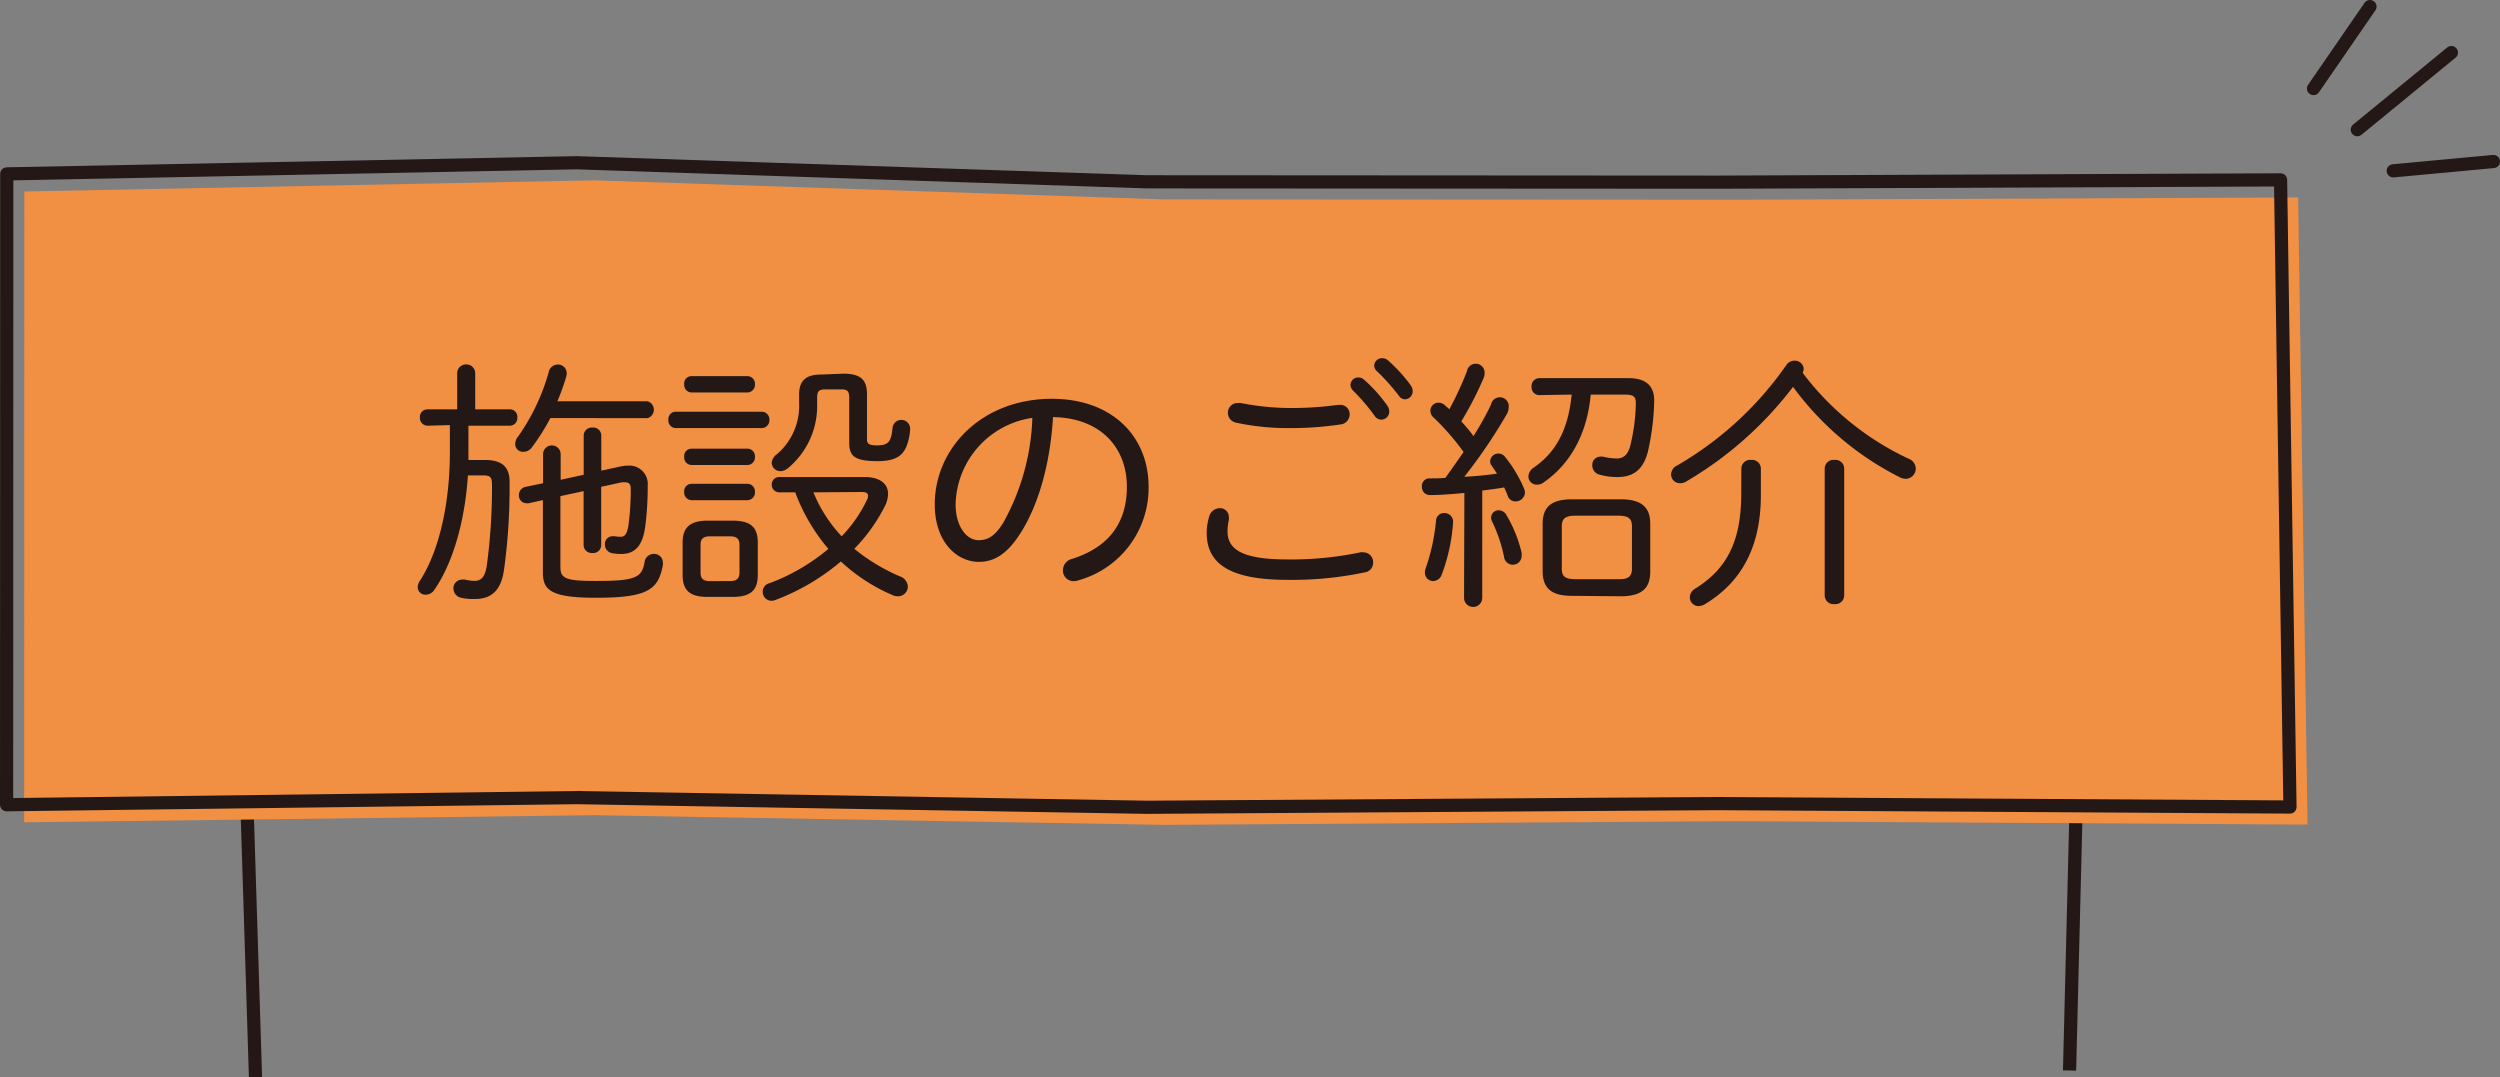 <svg xmlns="http://www.w3.org/2000/svg" viewBox="0 0 284.35 122.55"><rect x="0" y="0" width="284.35" height="122.55" fill="#808080" stroke="none"/><defs><style>.cls-3{fill:none;stroke:#231815;stroke-width:1.5px;stroke-linecap:round;stroke-linejoin:round}.cls-5{fill:#fff}</style></defs><g id="レイヤー_2" data-name="レイヤー 2"><g id="文字"><path d="M25.95 23.37l3.11 99.15M237.82 24.4l-2.43 97.36" stroke-miterlimit="10" fill="none" stroke="#231815" stroke-width="1.5"/><path fill="#f18f43" d="M262.46 93.79l-65.13-.39-64.87.42-64.87-1.1-64.84.81.02-71.75 64.81-1.27 64.87 2.17 64.88.04 64.06-.26 1.07 71.33z"/><path class="cls-3" d="M260.46 91.79l-65.13-.39-64.87.42-64.87-1.1-64.84.81.02-71.75 64.81-1.27 64.87 2.17 64.88.04 64.06-.26 1.07 71.33z"/><path d="M48.6 48.42a.88.88 0 01-.84-.93.86.86 0 01.84-.93H52v-4.11a1 1 0 011-1 1 1 0 011.05 1v4.11H58a.84.84 0 01.84.93.86.86 0 01-.84.93h-4.72v3.9h1.92c2.1 0 2.76 1 2.76 2.46a68.76 68.76 0 01-.63 10C57 67.2 55.86 68.13 54 68.13a6.22 6.22 0 01-1.5-.13 1.1 1.1 0 01-.93-1.08 1 1 0 011-1 1 1 0 01.3 0 4.9 4.9 0 001.08.15c.75 0 1.2-.39 1.41-1.68a66.7 66.7 0 00.6-9.21c0-.93-.18-1.11-1.08-1.11h-1.66c-.36 5.49-1.83 10.17-3.81 13a1.17 1.17 0 01-1 .57.86.86 0 01-.9-.87 1.43 1.43 0 01.27-.75c1.92-2.94 3.39-8.1 3.39-14.67v-3zm14-.87a25 25 0 01-2.1 3.33 1.2 1.2 0 01-1 .51.88.88 0 01-.9-.9 1.37 1.37 0 01.33-.84 23.88 23.88 0 003.48-7.32 1.07 1.07 0 011-.87 1 1 0 011.05 1 1.76 1.76 0 01-.06.39 25.85 25.85 0 01-1 2.79h10.25a1 1 0 010 1.92zM66.39 54v-4.47a.92.92 0 011-.9.91.91 0 011 .9v4l2.22-.48a4.46 4.46 0 01.84-.09 2.09 2.09 0 012.22 2.28 35.19 35.19 0 01-.27 4.56c-.3 2.43-1.29 3.21-2.76 3.21a5.78 5.78 0 01-1-.09 1 1 0 01-.84-1 .88.88 0 01.87-.93h.24a3.19 3.19 0 00.69.06c.45 0 .75-.27.9-1.47a30.42 30.42 0 00.24-4c0-.48-.18-.72-.63-.72a1.85 1.85 0 00-.39 0l-2.34.51V62a.91.91 0 01-1 .9.92.92 0 01-1-.9v-6.14l-2.64.57v8c0 1.32.45 1.65 4 1.65 4.62 0 5.28-.39 5.58-2.19A1.05 1.05 0 0174.4 63a1 1 0 011 1 .75.75 0 010 .24c-.51 2.88-1.8 3.75-7.65 3.75-5.34 0-6-1-6-2.91v-8.2l-1.62.36a.75.75 0 01-.24 0 .87.87 0 01-.87-.93.94.94 0 01.75-.93l2-.42v-3.3a1 1 0 011-1 1 1 0 011 1v2.91zm10.47-5.31a.86.86 0 01-.84-.93.84.84 0 01.84-.93h9.78a.87.87 0 01.87.93.88.88 0 01-.87.93zm3.63 19.2c-1.8 0-2.85-.54-2.85-2.49v-3.69c0-1.68.81-2.49 2.85-2.49h2.85c2.1 0 2.85.81 2.85 2.49v3.69c0 1.68-.75 2.49-2.85 2.49zm-1.83-23.25a.86.86 0 01-.84-.93.84.84 0 01.84-.93H85a.87.87 0 01.87.93.88.88 0 01-.87.93zm0 8.25a.86.86 0 01-.84-.93.84.84 0 01.84-.93H85a.87.87 0 01.87.93.88.88 0 01-.87.93zm0 4a.86.86 0 01-.84-.93.84.84 0 01.84-.93H85a.87.87 0 01.87.93.88.88 0 01-.87.93zm4.34 9.2c.72 0 1.11-.21 1.11-1V62c0-.69-.27-1-1.11-1h-2.21c-.84 0-1.11.3-1.11 1v3.1c0 .69.27 1 1.11 1zM88.68 56a.86.86 0 01-.9-.87.84.84 0 01.9-.87h9.69c1.65 0 2.64.72 2.64 1.92a3.26 3.26 0 01-.36 1.38 19.52 19.52 0 01-3.48 4.86 21.42 21.42 0 005.22 3.15 1.3 1.3 0 01.87 1.14 1.11 1.11 0 01-1.14 1.11 1.39 1.39 0 01-.57-.12 20.22 20.22 0 01-5.91-3.84 25.2 25.2 0 01-7.44 4.38 1.2 1.2 0 01-.45.09 1 1 0 01-1-1 1 1 0 01.78-1 22.63 22.63 0 006.69-3.9A21.4 21.4 0 0190.45 56zm7.26-13.5c2.19 0 2.67.93 2.67 2.34V50c0 .48.27.66 1.14.66 1.32 0 1.62-.45 1.77-2a1 1 0 011-.9 1 1 0 011 1 6.16 6.16 0 01-.48 2.16c-.48 1-1.32 1.53-3.21 1.53-2.79 0-3.24-.66-3.24-2.16v-5c0-.69-.12-1-.87-1h-1.88c-.75 0-.9.27-.9 1V46a9.17 9.17 0 01-3.33 7.26 1.42 1.42 0 01-.84.33 1 1 0 01-1-.93 1.38 1.38 0 01.6-1 7.22 7.22 0 002.52-5.82v-.9c0-1.41.51-2.34 2.52-2.34zM92.52 56a16.2 16.2 0 003.21 5 15.84 15.84 0 002.88-4.14 1 1 0 00.12-.45c0-.3-.21-.45-.72-.45zm13.8 1.36c0-6.33 5.31-12 13.32-12 6.87 0 11 4.29 11 10a10.9 10.9 0 01-8 10.65 1.66 1.66 0 01-.51.09 1.2 1.2 0 01-1.23-1.23 1.33 1.33 0 011-1.29c4.11-1.29 6.27-4 6.27-8.22 0-4.41-2.94-7.83-8.4-7.92-.33 5.52-1.74 10.11-3.66 13.14-1.65 2.61-3.15 3.33-4.86 3.33-2.5-.07-4.93-2.32-4.93-6.55zm2.37 0c0 2.49 1.23 4.08 2.61 4.08 1 0 1.83-.39 2.82-2a26.2 26.2 0 003.3-11.91 10.18 10.18 0 00-8.73 9.83zm28.56 3.24a6.49 6.49 0 01.27-1.8 1.27 1.27 0 011.2-1 1 1 0 011.05 1 1.35 1.35 0 010 .33 6.07 6.07 0 00-.15 1.29c0 2 1.53 3.21 6.78 3.21a38.34 38.34 0 008.34-.81 1.35 1.35 0 01.33 0 1.12 1.12 0 011.11 1.18 1.1 1.1 0 01-1 1.11 39.86 39.86 0 01-8.82.84c-6.68-.01-9.11-1.95-9.11-5.35zm9.6-14.19a39.37 39.37 0 005.34-.36h.21a1.06 1.06 0 011.11 1.08 1.15 1.15 0 01-1 1.14 37.46 37.46 0 01-5.64.42 28.33 28.33 0 01-6.21-.6 1.16 1.16 0 01-1-1.14 1.1 1.1 0 011.17-1.11 1.13 1.13 0 01.3 0 29.83 29.83 0 005.72.57zm6.75-2.64a.89.89 0 01.9-.84.93.93 0 01.63.24 16.5 16.5 0 012.64 2.94 1.13 1.13 0 01.24.69.91.91 0 01-.9.93.9.9 0 01-.75-.42 22.3 22.3 0 00-2.46-2.88 1 1 0 01-.3-.66zm2.7-2.19a.89.89 0 01.9-.84 1 1 0 01.66.24 18 18 0 012.58 2.82 1.28 1.28 0 01.24.69.92.92 0 01-.87.93.88.88 0 01-.69-.39 23.32 23.32 0 00-2.52-2.82.88.88 0 01-.3-.63zm10.26 14.49c-1.32.12-2.67.24-3.93.24a.91.91 0 01-.9-1 .85.85 0 01.9-.9c.57 0 1.17 0 1.77-.06.72-1 1.41-2 2.07-2.94a28 28 0 00-3.33-3.84 1.09 1.09 0 01-.45-.87.93.93 0 01.93-.9 1 1 0 01.69.27c.18.15.36.3.54.48a38 38 0 002-4.32 1 1 0 012 .3 1.14 1.14 0 01-.12.51 40 40 0 01-2.52 4.89c.48.54 1 1.11 1.38 1.68.81-1.29 1.5-2.52 2-3.6a1 1 0 012 .39 1.46 1.46 0 01-.18.66 60.33 60.33 0 01-4.86 7.17c1.23-.06 2.49-.18 3.72-.36-.21-.33-.42-.63-.6-.9a.78.78 0 01-.18-.54.94.94 0 011.68-.48 14.8 14.8 0 012.19 3.66 1.18 1.18 0 01.09.42 1.06 1.06 0 01-1.08 1 .92.92 0 01-.9-.69c-.12-.3-.24-.6-.39-.9-.81.15-1.65.24-2.49.36V68a1 1 0 01-2.07 0zm-2.28 2.28a1 1 0 011 1 20.88 20.88 0 01-1.28 5.96 1.07 1.07 0 01-1 .78.94.94 0 01-.93-1 1.33 1.33 0 01.09-.45 23.18 23.18 0 001.17-5.37.92.92 0 01.95-.92zm8.79 4.53a1.13 1.13 0 010 .3 1 1 0 01-1 1.05 1 1 0 01-1-.9 17.07 17.07 0 00-1.35-4 .92.92 0 01-.12-.45.84.84 0 01.87-.84 1 1 0 01.87.54 15.29 15.29 0 011.73 4.3zm2-17.94a.88.88 0 01-.87-.93.9.9 0 01.9-1h10.14c2.1 0 2.91 1 2.91 2.55a28.48 28.48 0 01-.72 5.82c-.54 2.07-1.68 2.88-3.48 2.88a7.45 7.45 0 01-2-.27 1.06 1.06 0 01-.84-1.05.92.92 0 01.9-1 1 1 0 01.3 0 7.47 7.47 0 001.59.21c.66 0 1.2-.33 1.5-1.35a21.69 21.69 0 00.66-4.92c0-.75-.21-1-1.29-1h-3.84c-.42 4.65-2.46 8-5.37 10a1.15 1.15 0 01-.72.24.94.94 0 01-1-.93 1.25 1.25 0 01.6-1c2.52-1.74 3.93-4.29 4.32-8.31zm3.75 22.83c-2 0-3.36-.57-3.36-2.82v-5.34c0-1.86.87-2.82 3.36-2.82h5.52c2.49 0 3.36 1 3.36 2.82V65c0 1.83-.87 2.82-3.36 2.82zm5.18-1.89c1 0 1.62-.12 1.62-1.23v-4.74c0-.87-.3-1.26-1.62-1.26h-4.74c-1.32 0-1.62.39-1.62 1.26v4.74c0 .87.3 1.23 1.62 1.23zm7.76-11.1a1.25 1.25 0 01-.69.18 1 1 0 01-1-1 1.15 1.15 0 01.66-1 38.74 38.74 0 0012.42-11.4 1.13 1.13 0 011-.54 1 1 0 011 .9 1 1 0 01-.12.48 32.14 32.14 0 0012 9.75 1.25 1.25 0 01.87 1.14 1.17 1.17 0 01-1.17 1.17 1.6 1.6 0 01-.6-.15A34.05 34.05 0 01203.94 44a41.72 41.72 0 01-12.18 10.78zm6.3-1.47a1 1 0 011.11-1 1 1 0 011.11 1v3c0 6-2.28 9.93-6.33 12.39a1.56 1.56 0 01-.75.24 1 1 0 01-1-1 1.18 1.18 0 01.63-1c3.6-2.25 5.22-5.37 5.22-10.86zm9.48 0a1 1 0 011.11-1 1 1 0 011.11 1v14.4a1 1 0 01-1.11 1 1 1 0 01-1.11-1z" fill="#231815"/><path class="cls-5" d="M278.82 5.98l-10.7 8.77"/><path class="cls-3" d="M278.82 5.98l-10.7 8.77"/><path class="cls-5" d="M269.56.75l-6.42 9.32"/><path class="cls-3" d="M269.56.75l-6.42 9.32"/><path class="cls-5" d="M283.6 18.37l-11.39 1.06"/><path class="cls-3" d="M283.6 18.37l-11.39 1.06"/></g></g></svg>
